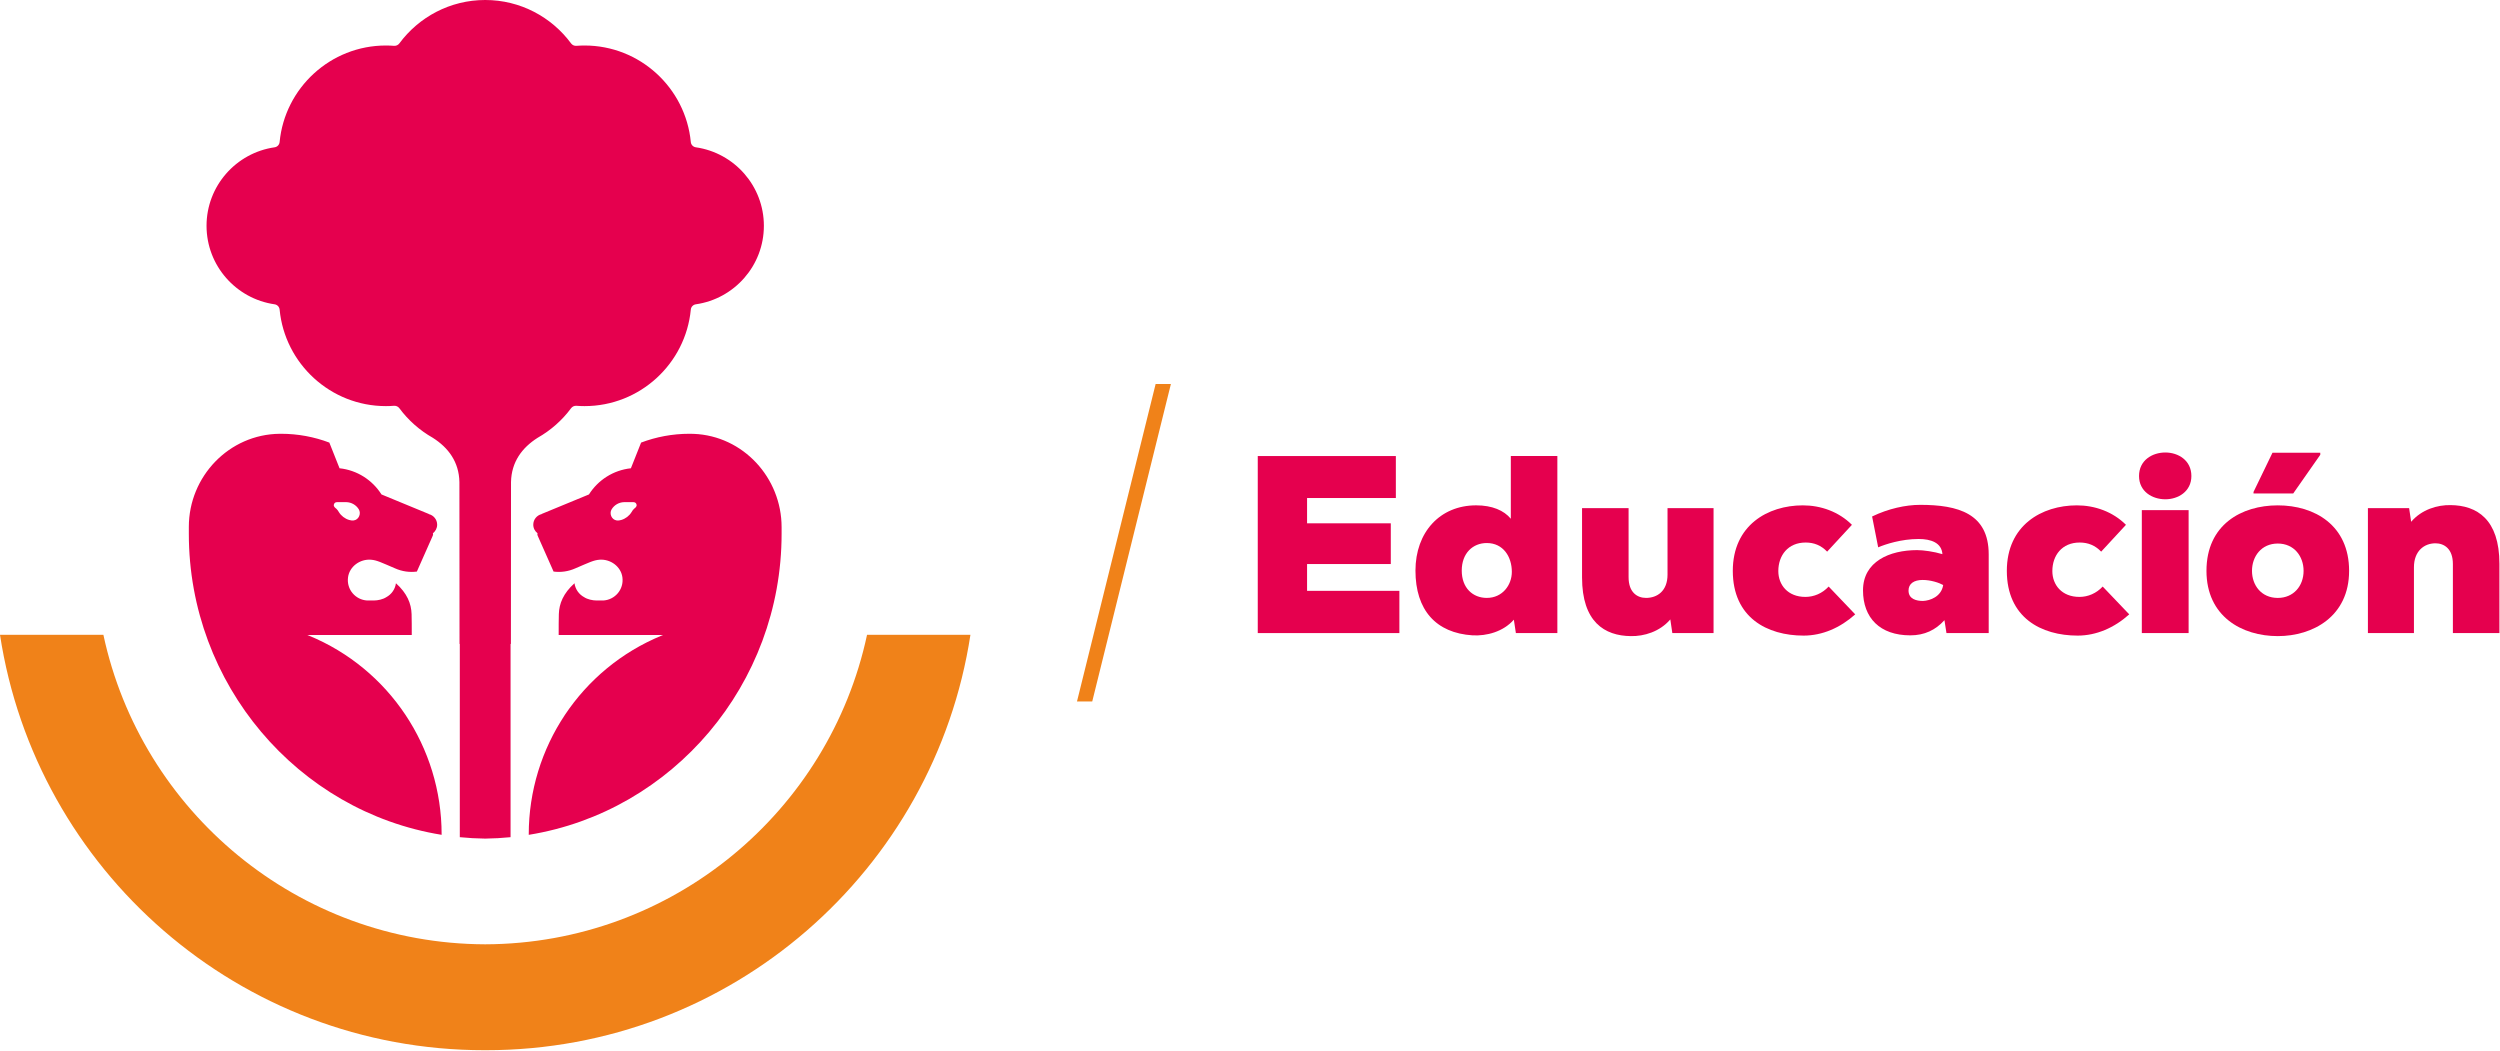 <svg width="616" height="259" viewBox="0 0 616 259" fill="none" xmlns="http://www.w3.org/2000/svg">
<path d="M265.587 171.962L265.37 172.837H269.128L287.512 98.637L288.508 94.625H284.745L265.587 171.962Z" fill="#F08219"/>
<path d="M344.808 155.991H309.912V112.37H343.937V122.712H322.062V128.945H342.691V138.979H322.062V145.583H344.808V155.991Z" fill="#E5004E"/>
<path d="M360.174 140.596C360.174 144.896 362.916 147.325 366.345 147.325C370.208 147.325 372.516 144.15 372.516 140.908C372.516 137.171 370.395 133.804 366.345 133.804C362.916 133.804 360.174 136.296 360.174 140.596ZM372.266 112.366H383.733V155.987H373.512L373.012 152.687C370.395 155.675 366.283 156.737 362.853 156.55C353.816 155.987 348.77 150.316 348.77 140.596C348.77 131.187 354.753 124.516 363.728 124.516C367.653 124.516 370.583 125.766 372.266 127.821V112.366Z" fill="#E5004E"/>
<path d="M401.283 125.204V142.216C401.283 146.016 403.462 147.325 405.583 147.325C408.324 147.325 410.878 145.645 410.878 141.591V125.204H422.22V155.987H412.062L411.566 152.625C408.945 155.675 405.083 156.8 401.841 156.737C395.362 156.675 389.816 153.245 389.816 142.279V125.204H401.283Z" fill="#E5004E"/>
<path d="M457.124 151.379C453.445 154.683 449.024 156.612 444.412 156.612C435.437 156.612 426.962 152.187 426.962 140.658C426.962 129.441 435.562 124.52 444.224 124.52C448.649 124.52 453.074 126.079 456.316 129.316L450.208 135.925C448.712 134.366 446.966 133.679 444.908 133.679C440.549 133.679 438.178 136.858 438.178 140.72C438.178 144.087 440.487 147.079 444.845 147.079C446.966 147.079 449.024 146.204 450.583 144.525L457.124 151.379Z" fill="#E5004E"/>
<path d="M473.812 148.075C475.558 148.012 478.362 147.016 478.799 144.15C477.799 143.587 475.745 142.9 473.749 142.9C471.57 142.9 470.262 143.837 470.262 145.52C470.262 147.637 472.253 148.075 473.812 148.075ZM490.016 136.608V155.987H479.608L479.112 152.812C476.928 155.241 474.187 156.55 470.695 156.55C463.22 156.55 459.045 152.25 459.045 145.458C459.045 138.354 465.587 135.55 472.378 135.55C473.937 135.55 476.553 135.92 478.612 136.545C478.424 133.741 475.808 132.808 472.753 132.808C468.453 132.808 464.528 134.116 462.783 134.862L461.287 127.262C465.274 125.329 469.574 124.395 473.128 124.395C482.474 124.395 490.016 126.512 490.016 136.608Z" fill="#E5004E"/>
<path d="M524.645 151.379C520.97 154.683 516.545 156.612 511.933 156.612C502.958 156.612 494.483 152.187 494.483 140.658C494.483 129.441 503.083 124.52 511.745 124.52C516.17 124.52 520.595 126.079 523.837 129.316L517.729 135.925C516.233 134.366 514.487 133.679 512.433 133.679C508.07 133.679 505.699 136.858 505.699 140.72C505.699 144.087 508.008 147.079 512.37 147.079C514.487 147.079 516.545 146.204 518.104 144.525L524.645 151.379Z" fill="#E5004E"/>
<path d="M539.274 125.704H527.745V155.991H539.274V125.704ZM533.541 111.495C536.716 111.495 539.958 113.424 539.958 117.291C539.958 121.091 536.716 123.025 533.541 123.025C530.299 123.025 527.058 121.091 527.058 117.291C527.058 113.424 530.299 111.495 533.541 111.495Z" fill="#E5004E"/>
<path d="M571.716 111.558H559.937L555.266 121.216V121.591H565.049L571.716 112.058V111.558ZM561.245 147.329C565.112 147.329 567.604 144.4 567.604 140.658C567.604 137.108 565.295 133.929 561.245 133.929C557.195 133.929 554.891 137.108 554.891 140.658C554.891 144.212 557.195 147.329 561.245 147.329ZM561.245 124.521C570.345 124.521 578.82 129.441 578.82 140.658C578.82 151.879 569.908 156.737 561.245 156.737C552.395 156.737 543.674 151.879 543.674 140.658C543.674 129.258 552.333 124.521 561.245 124.521Z" fill="#E5004E"/>
<path d="M604.391 155.991V138.979C604.391 135.179 602.212 133.87 600.091 133.87C597.349 133.87 594.795 135.737 594.795 139.787V155.991H583.453V125.208H593.608L594.108 128.57C596.724 125.516 600.591 124.395 603.829 124.458C610.312 124.52 615.858 127.95 615.858 138.916V155.991H604.391Z" fill="#E5004E"/>
<path d="M213.641 156.408C204.337 199.891 165.778 232.525 119.557 232.679C73.336 232.525 34.778 199.891 25.474 156.408H-0.001C8.861 214.371 58.932 258.771 119.37 258.771H119.745C180.182 258.771 230.253 214.371 239.116 156.408H213.641Z" fill="#F08219"/>
<path d="M125.803 206.283C123.745 206.487 121.662 206.608 119.557 206.633C117.445 206.608 115.357 206.487 113.295 206.283V158.666H113.228L113.199 118.779C113.099 113.833 110.503 110.32 106.632 107.866C103.407 106.037 100.603 103.558 98.407 100.595C98.099 100.174 97.603 99.95 97.082 99.987C96.424 100.037 95.757 100.066 95.087 100.066C81.432 100.066 70.174 89.608 68.899 76.279C68.832 75.604 68.324 75.074 67.649 74.979C58.187 73.62 50.891 65.47 50.891 55.637C50.891 45.808 58.187 37.658 67.649 36.299C68.324 36.204 68.832 35.674 68.899 34.999C70.174 21.67 81.432 11.212 95.087 11.212C95.757 11.212 96.424 11.241 97.082 11.291C97.603 11.333 98.099 11.104 98.407 10.687C103.203 4.208 110.895 -0.001 119.557 -0.001C128.216 -0.001 135.912 4.208 140.707 10.687C141.016 11.104 141.507 11.333 142.028 11.291C142.691 11.241 143.353 11.212 144.028 11.212C157.682 11.212 168.941 21.67 170.216 34.999C170.278 35.674 170.791 36.204 171.466 36.299C180.924 37.658 188.22 45.808 188.22 55.637C188.22 65.47 180.924 73.62 171.466 74.979C170.791 75.074 170.278 75.604 170.216 76.279C168.941 89.608 157.682 100.066 144.028 100.066C143.353 100.066 142.691 100.037 142.028 99.987C141.512 99.95 141.016 100.174 140.707 100.595C138.512 103.558 135.703 106.037 132.482 107.866C128.612 110.32 126.016 113.833 125.912 118.779L125.887 158.666H125.803V206.283ZM82.27 124.32C82.366 123.899 82.686 123.729 83.053 123.729C83.353 123.729 84.874 123.716 85.345 123.729C86.595 123.762 87.745 124.42 88.403 125.487C89.053 126.549 88.407 128.075 87.153 128.237C86.774 128.287 86.386 128.225 86.02 128.116C84.987 127.808 84.074 127.112 83.507 126.195C83.328 125.912 83.162 125.608 82.907 125.387C82.574 125.095 82.145 124.845 82.27 124.32ZM76.099 156.612C75.941 156.55 75.811 156.495 75.712 156.458H101.457C101.457 154.47 101.457 152.716 101.416 151.312C101.337 148.725 100.312 146.183 97.561 143.716C97.357 145.204 96.445 146.466 95.178 147.145C94.378 147.679 93.095 147.962 92.107 147.962H90.478C87.599 147.804 85.357 145.258 85.753 142.258C86.103 139.591 88.695 137.712 91.378 137.912C92.866 138.02 93.895 138.575 97.332 140.037C99.049 140.808 100.916 141.075 102.716 140.833L106.637 131.987C106.724 131.766 106.745 131.566 106.649 131.412C107.291 130.92 107.716 130.154 107.716 129.283C107.716 128.016 106.837 126.962 105.662 126.679C105.653 126.662 105.653 126.649 105.645 126.637L93.995 121.829C91.77 118.304 88.016 115.845 83.662 115.383L81.149 109.054C77.445 107.654 73.432 106.883 69.241 106.883C69.128 106.883 69.016 106.883 68.907 106.887C56.457 107.008 46.528 117.379 46.528 129.829V131.529C46.528 168.55 73.332 199.958 108.816 205.7V205.583C108.816 184.145 95.924 164.77 76.099 156.612ZM156.207 125.387C155.953 125.608 155.787 125.912 155.607 126.195C155.041 127.112 154.128 127.808 153.095 128.116C152.728 128.225 152.341 128.287 151.962 128.237C150.703 128.075 150.057 126.549 150.712 125.487C151.366 124.42 152.516 123.762 153.766 123.729C154.241 123.716 155.757 123.729 156.062 123.729C156.424 123.729 156.745 123.899 156.845 124.32C156.97 124.845 156.541 125.095 156.207 125.387ZM170.945 106.904C170.591 106.891 170.232 106.883 169.874 106.883C165.682 106.883 161.666 107.654 157.966 109.054L155.453 115.383C151.099 115.845 147.345 118.304 145.12 121.829L133.466 126.637C133.462 126.649 133.457 126.662 133.453 126.679C132.278 126.962 131.399 128.016 131.399 129.283C131.399 130.154 131.82 130.92 132.462 131.412C132.37 131.566 132.391 131.766 132.478 131.987L136.399 140.833C138.199 141.075 140.066 140.808 141.778 140.037C145.216 138.575 146.249 138.02 147.737 137.912C150.42 137.712 153.012 139.591 153.362 142.258C153.757 145.258 151.516 147.804 148.637 147.962H147.007C146.016 147.962 144.737 147.679 143.937 147.145C142.67 146.466 141.757 145.204 141.553 143.716C138.803 146.183 137.774 148.725 137.699 151.312C137.657 152.716 137.657 154.47 137.657 156.458H163.399C163.303 156.495 163.174 156.55 163.016 156.612C143.182 164.775 130.282 184.158 130.282 205.608V205.704C165.774 199.966 192.587 168.554 192.587 131.529V129.904C192.587 117.72 183.116 107.395 170.945 106.904Z" fill="#E5004E"/>
</svg>
